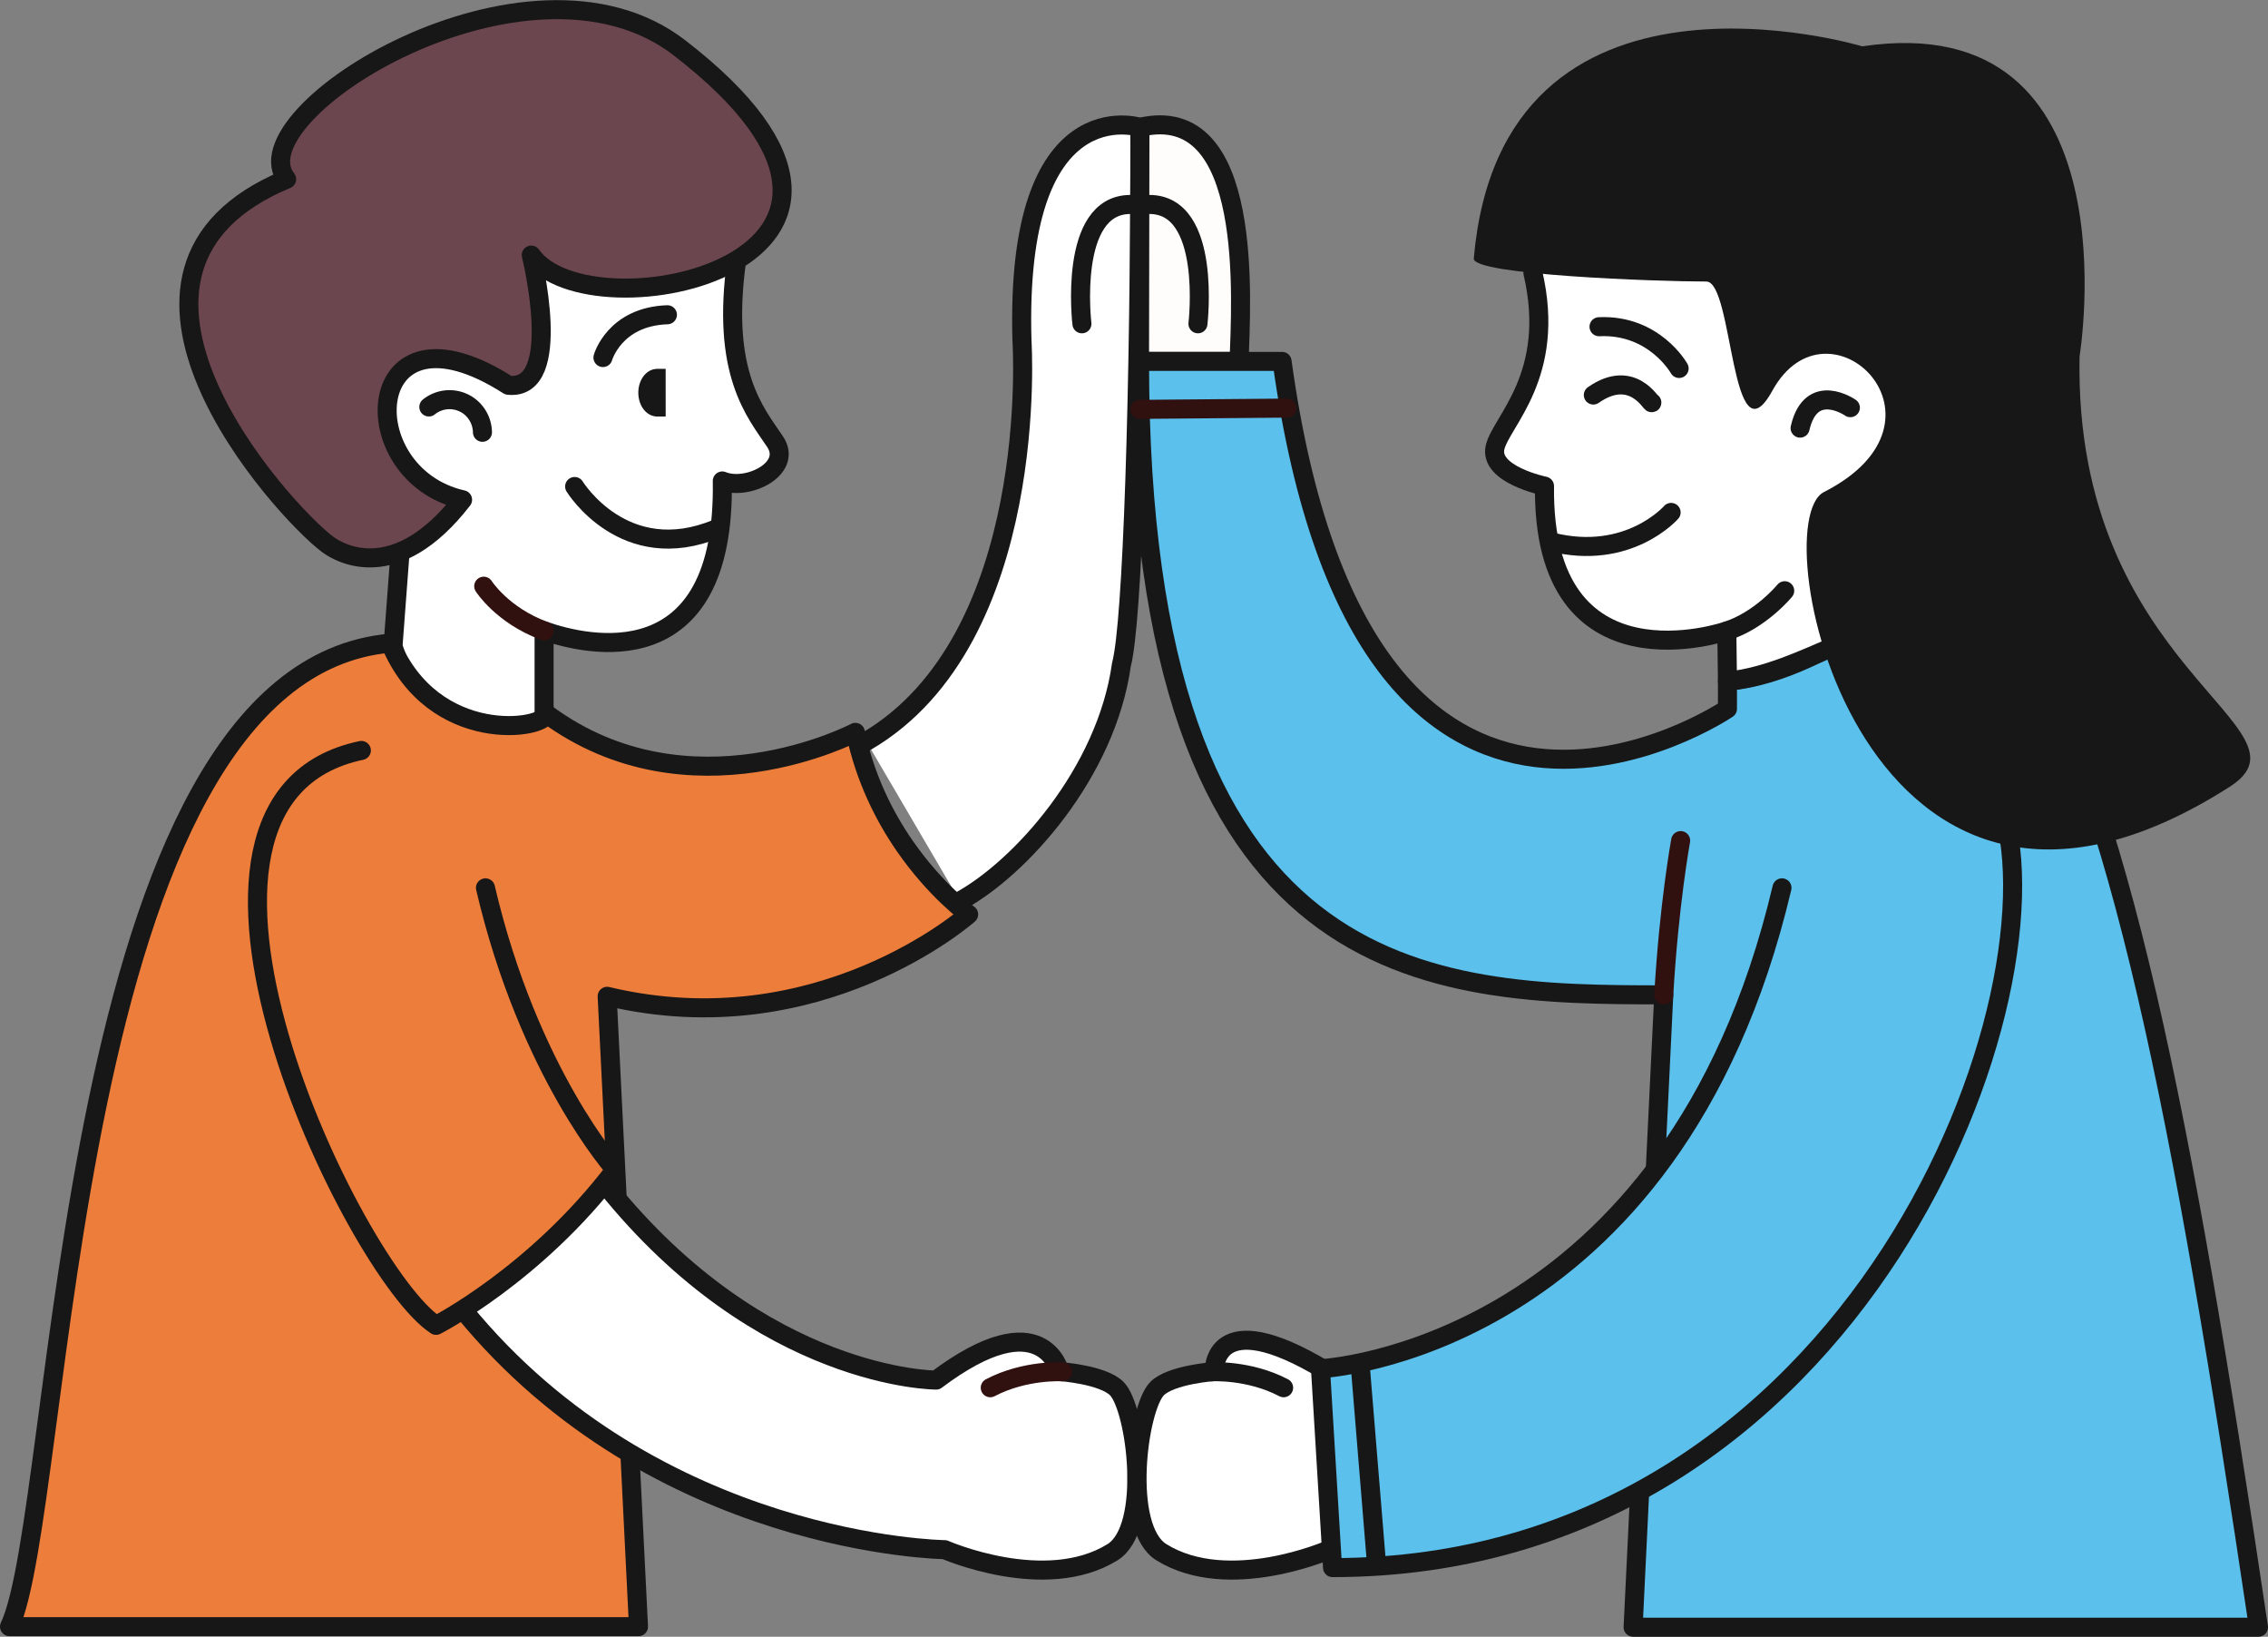 <svg xmlns="http://www.w3.org/2000/svg" width="900.628" height="649.787" viewBox="0 0 238.291 171.923"><rect x="0" y="0" width="238.291" height="171.923" fill="#808080" stroke="none"/><g style="display:inline"><path d="M110.466 53.622c-1.7 11.995 1.977 16.08 4.028 19.157 1.905 2.855-2.954 5.192-5.55 4.118.358 20.768-14.292 17.307-18.723 15.74v9.37c-11.772 6.49-15.876-7.744-15.876-7.744l.761-10.115-7.43-13.786 5.192-18.978 33.39-5.282z" style="fill:#fff;fill-opacity:1;stroke:#171717;stroke-width:2;stroke-linecap:round;stroke-linejoin:round;stroke-opacity:1" transform="translate(-33.055 -26.376)"/><path d="M81.656 78.87c-6.963 8.99-12.845 5.687-14.179 4.685-4.914-3.692-27.472-28.738-4.304-38.36-5.444-6.836 25.365-26.08 41.27-13.799 29.21 22.556-9.494 30.51-15.57 21.775 0 0 3.544 14.306-2.406 13.673-15.445-9.875-16.585 9.368-4.811 12.027z" style="display:inline;fill:#6c464f;fill-opacity:1;stroke:#171717;stroke-width:2;stroke-linecap:round;stroke-linejoin:round;stroke-opacity:1" transform="translate(-33.055 -26.376)"/><path d="M78.111 69.123a3.49 3.49 0 0 1 2.068-.765 3.49 3.49 0 0 1 2.11.638 3.52 3.52 0 0 1 1.456 2.785" style="display:inline;fill:none;fill-opacity:1;stroke:#171717;stroke-width:2;stroke-linecap:round;stroke-linejoin:round;stroke-opacity:1" transform="translate(-33.055 -26.376)"/><path d="M96.405 63.932s1.202-4.304 6.773-4.494M93.43 77.478s5.19 8.482 14.938 4.431" style="fill:none;fill-opacity:1;stroke:#171717;stroke-width:2;stroke-linecap:round;stroke-linejoin:round;stroke-opacity:1" transform="translate(-33.055 -26.376)"/><path d="M124.075 104.252c18.417-10.77 16.357-42.04 16.357-42.04-.794-26.69 12.391-22.46 12.391-22.46 0 28.006-.776 52.08-1.944 56.439-1.596 11.387-10.644 21.387-16.974 24.837" style="display:inline;fill:#fff;fill-opacity:1;stroke:#171717;stroke-width:2;stroke-linecap:round;stroke-linejoin:round;stroke-opacity:1" transform="translate(-33.055 -26.376)"/><path d="M90.455 101.342c15.065 11.14 32.472 1.962 32.472 1.962 1.033 4.87 3.06 8.843 5.153 11.88 3.293 4.776 6.747 7.237 6.747 7.237s-15.698 13.926-37.98 8.608l3.292 66.211H34.055c5.824-12.28 5.57-100.266 40.005-103.304 4.558 10.888 16.395 9.052 16.395 7.406z" style="fill:#ed7d3a;fill-opacity:1;stroke:#171717;stroke-width:2;stroke-linecap:round;stroke-linejoin:round;stroke-opacity:1" transform="translate(-33.055 -26.376)"/><path d="M96.77 150.95c16.382 20.411 34.643 20.389 34.643 20.389 11.19-8.415 12.98-.896 12.98-.896s4.523.316 5.998 1.79c2.035 2.036 3.679 14.63-.447 17.188-7.058 4.376-17.635-.268-17.635-.268s-30.347-.358-50.578-25.155" style="fill:#fff;fill-opacity:1;stroke:#171717;stroke-width:2;stroke-linecap:round;stroke-linejoin:round;stroke-opacity:1" transform="translate(-33.055 -26.376)"/><path d="M84.061 119.636c4.558 19.496 13.635 29.601 13.635 29.601-8.355 11.014-18.825 16.354-18.825 16.354-8.609-5.57-32.663-55.197-7.85-60.388M151.823 47.854c-6.588 0-5.095 12.533-5.095 12.533" style="fill:none;fill-opacity:1;stroke:#171717;stroke-width:2;stroke-linecap:round;stroke-linejoin:round;stroke-opacity:1" transform="translate(-33.055 -26.376)"/><path d="M144.692 170.47s-3.924-.25-7.594 1.674" style="fill:none;fill-opacity:1;stroke:#311010;stroke-width:2;stroke-linecap:round;stroke-linejoin:round;stroke-opacity:1" transform="translate(-33.055 -26.376)"/><path d="M69.253-102.12a1.629 1.122 0 0 1-.814.972 1.629 1.122 0 0 1-1.629 0 1.629 1.122 0 0 1-.814-.971h1.628z" style="fill:none;fill-opacity:1;stroke:#171717;stroke-width:1.751;stroke-linecap:round;stroke-linejoin:miter;stroke-opacity:1" transform="rotate(90 -3.34 -29.716)"/><path d="M90.22 92.637c-4.408-1.634-6.341-4.685-6.341-4.685" style="fill:#fff;fill-opacity:1;stroke:#311010;stroke-width:2;stroke-linecap:round;stroke-linejoin:round;stroke-opacity:1" transform="translate(-33.055 -26.376)"/></g><g style="display:inline"><path d="M152.823 39.752c12.118-2.859 10.599 18.47 10.42 24.586H152.78z" style="fill:#fffcfc;fill-opacity:1;stroke:#171717;stroke-width:2;stroke-linecap:round;stroke-linejoin:round;stroke-opacity:1" transform="translate(-33.055 -26.376)"/><path d="M172.352 170.354c-11.995-7.251-11.727.09-11.727.09s-4.522.315-5.997 1.79c-2.035 2.035-3.679 14.63.447 17.187 7.058 4.376 17.635-.268 17.635-.268" style="display:inline;fill:#fff;fill-opacity:1;stroke:#171717;stroke-width:2;stroke-linecap:round;stroke-linejoin:round;stroke-opacity:1" transform="translate(-33.055 -26.376)"/><path d="M160.327 170.47s3.924-.25 7.594 1.674" style="display:inline;fill:none;fill-opacity:1;stroke:#171717;stroke-width:2;stroke-linecap:round;stroke-linejoin:round;stroke-opacity:1" transform="translate(-33.055 -26.376)"/><path d="M152.78 64.338h14.978c8.594 62.305 46.795 36.492 46.795 36.492v-2.897c6.013-.506 11.698-4.168 11.698-4.168l18.227-2.74c11.366 19.116 17.766 51.837 25.868 106.274H204.64l3.222-66.423c-24.53 0-55.082-.635-55.082-66.538z" style="display:inline;fill:#5bc0eb;fill-opacity:1;stroke:#171717;stroke-width:2;stroke-linecap:round;stroke-linejoin:round;stroke-opacity:1" transform="translate(-33.055 -26.376)"/><path d="M220.281 119.636c-11.52 48.74-48.487 50.512-48.487 50.512l1.266 20.89c55.45 0 77.605-61.148 70.009-80.897" style="fill:#5bc0eb;fill-opacity:1;stroke:#171717;stroke-width:2;stroke-linecap:round;stroke-linejoin:round;stroke-opacity:1" transform="translate(-33.055 -26.376)"/><path d="m175.956 169.642 1.725 21.015" style="fill:none;fill-opacity:1;stroke:#171717;stroke-width:2;stroke-linecap:round;stroke-linejoin:round;stroke-opacity:1" transform="translate(-33.055 -26.376)"/><path d="M194.114 55.045c2.507 10.742-3.335 15.583-3.976 18.317-.673 2.868 5.192 4.072 5.192 4.072-.269 21.932 19.157 15.218 19.157 15.218l.066 5.281c4.18-.459 7.841-2.227 11.66-3.849l12.533-14.95-5.46-34.912-38.135 3.85z" style="display:inline;fill:#fff;fill-opacity:1;stroke:#171717;stroke-width:2;stroke-linecap:round;stroke-linejoin:round;stroke-opacity:1" transform="translate(-33.055 -26.376)"/><path d="M187.9 53.532c-.15 1.718 19.194 2.417 24.438 2.417 2.847 0 2.552 19.422 6.938 11.459 5.841-10.607 20.183 3.133 5.416 10.652-6.58 3.351 4.047 55.588 42.61 30.974 9.74-6.216-16.381-12.264-15.755-45.207 0 0 6.088-36.882-22.827-32.585 0 0-37.899-11.427-40.82 22.29z" style="display:inline;fill:#171717;fill-opacity:1;stroke:none;stroke-width:2;stroke-linecap:round;stroke-linejoin:round;stroke-opacity:1" transform="translate(-33.055 -26.376)"/><path d="M222.185 71.346c1.164-5.013 5.282-2.148 5.282-2.148M200.46 67.87c4.155-2.911 6.152 1.115 6.149.79" style="display:inline;fill:none;fill-opacity:1;stroke:#171717;stroke-width:2;stroke-linecap:round;stroke-linejoin:round;stroke-opacity:1" transform="translate(-33.055 -26.376)"/><path d="M201.059 60.694c5.819-.269 8.415 4.386 8.415 4.386M196.038 83.302c8.124 2.036 12.596-3.102 12.596-3.102" style="fill:none;fill-opacity:1;stroke:#171717;stroke-width:2;stroke-linecap:round;stroke-linejoin:round;stroke-opacity:1" transform="translate(-33.055 -26.376)"/><path d="M214.487 92.652c3.558-1.142 6.082-4.225 6.082-4.225" style="display:inline;fill:#fff;fill-opacity:1;stroke:#171717;stroke-width:2;stroke-linecap:round;stroke-linejoin:round;stroke-opacity:1" transform="translate(-33.055 -26.376)"/><path d="M207.862 130.876c.537-9.444 1.772-16.203 1.772-16.203" style="fill:none;fill-opacity:1;stroke:#311010;stroke-width:2;stroke-linecap:round;stroke-linejoin:round;stroke-opacity:1" transform="translate(-33.055 -26.376)"/><path d="m152.808 69.377 15.45-.134" style="fill:#ad1b1b;fill-opacity:1;stroke:#311010;stroke-width:2;stroke-linecap:round;stroke-linejoin:round;stroke-opacity:1" transform="translate(-33.055 -26.376)"/><path d="M153.823 47.854c6.588 0 5.096 12.533 5.096 12.533" style="display:inline;fill:none;fill-opacity:1;stroke:#171717;stroke-width:2;stroke-linecap:round;stroke-linejoin:round;stroke-opacity:1" transform="translate(-33.055 -26.376)"/></g></svg>